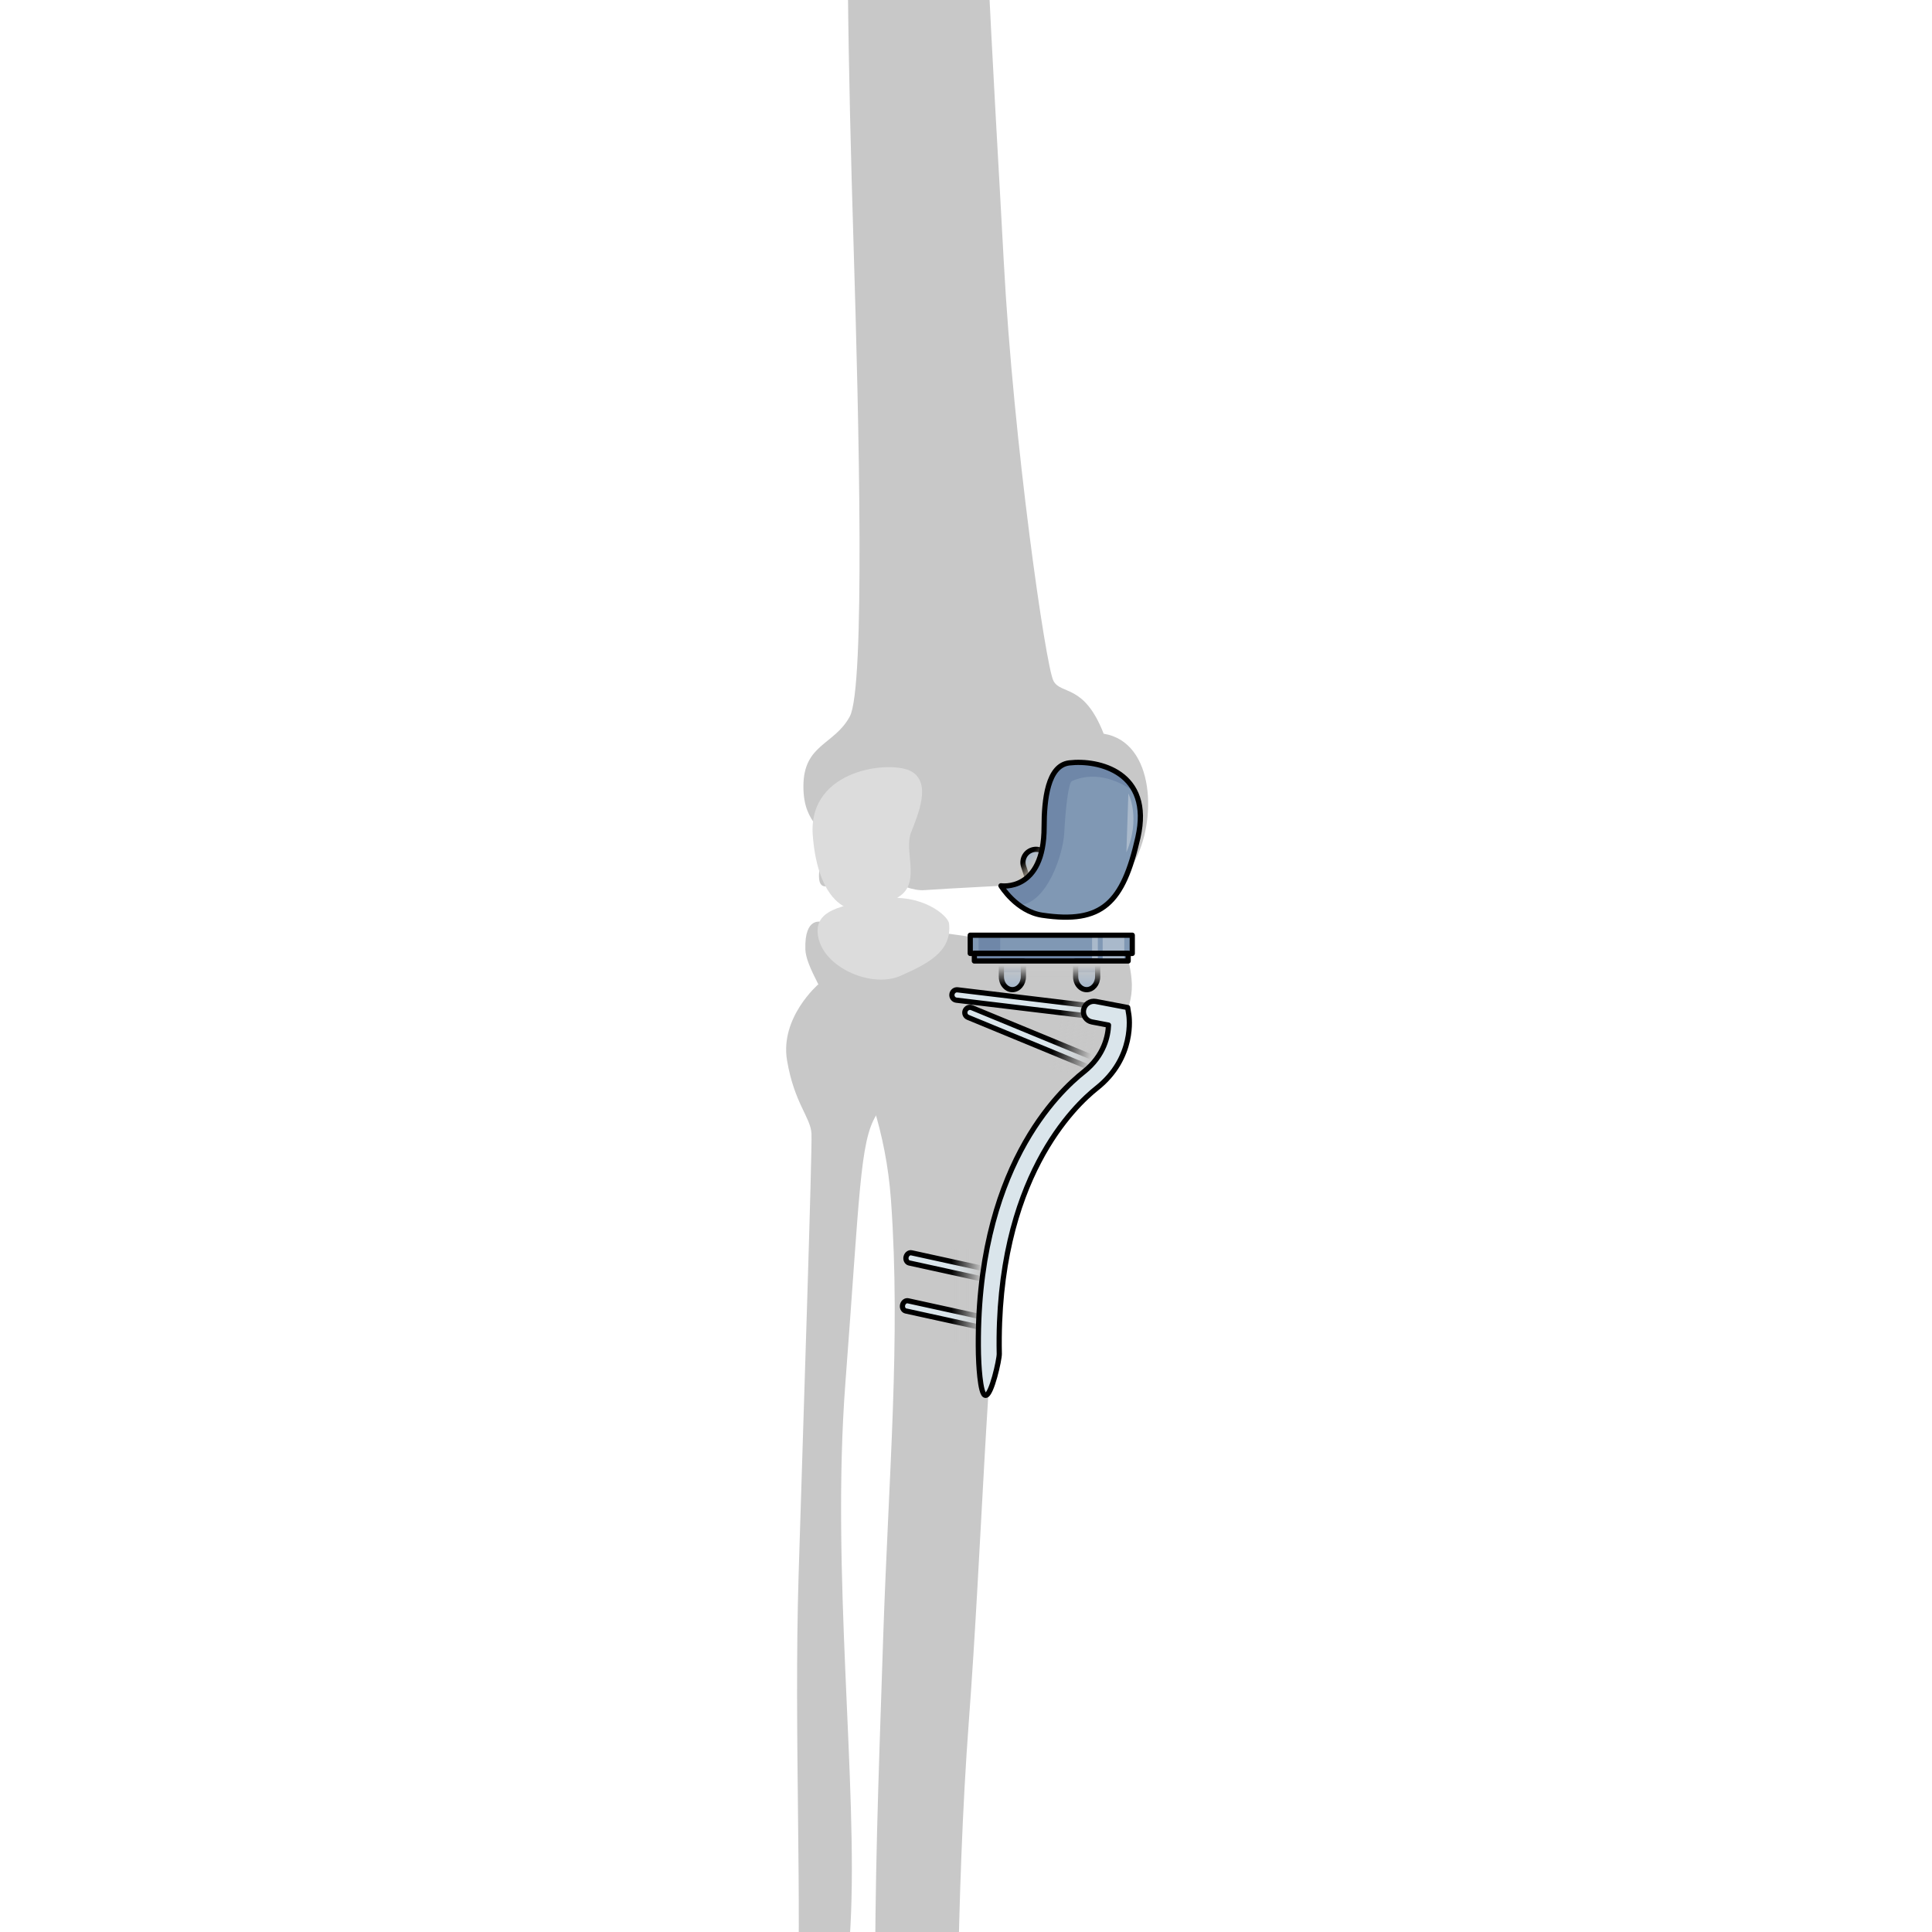<?xml version="1.0" encoding="utf-8"?>
<!-- Created by: Science Figures, www.sciencefigures.org, Generator: Science Figures Editor -->
<svg version="1.1" id="Camada_1" xmlns="http://www.w3.org/2000/svg" xmlns:xlink="http://www.w3.org/1999/xlink" 
	 width="800px" height="800px" viewBox="0 0 97.223 370.814" enable-background="new 0 0 97.223 370.814"
	 xml:space="preserve">
<g>
	<defs>
		<rect id="SVGID_1_" width="97.223" height="370.814"/>
	</defs>
	<clipPath id="SVGID_2_">
		<use xlink:href="#SVGID_1_"  overflow="visible"/>
	</clipPath>
	<g clip-path="url(#SVGID_2_)">
		<g>
			<g>
				<g>
					<g>
						<g>
							<path fill="#C8C8C8" d="M50.507-185.417c0,0-5.588,9.504-9.884,8.033c-4.299-1.474-3.666-2.954-5.26-4.341
								c-1.594-1.388-5.642-5.489-9.822-0.372c-4.181,5.12-3.284-12.472-6.308-9.167c-3.021,3.306-8.204,13.854-4.899,20.594
								c3.309,6.739,6.576,35.02,7.904,54.888c1.324,19.867,5.714,50.37,4.38,72.334c-1.337,21.969-0.599,57.225,0.422,90.779
								c1.021,33.555,2.25,84.676-0.737,90.189c-2.985,5.516-8.876,5.294-8.899,13.365c-0.024,8.07,4.955,7.525,3.737,12.617
								c-1.22,5.092-1.387,8.268,2.852,5.734c4.239-2.532,6.246-2.943,6.246-2.943s5.951,4.87,10.417,4.551
								c4.464-0.318,18.332-1.018,18.332-1.018s1.903,5.94,9.315,5.731c7.414-0.209,8.888-2.356,12.53-10.045
								c4.423-7.664,4.154-23.086-5.798-24.686c-3.772-9.684-8.175-7.402-9.642-10.148c-1.465-2.746-7.672-45.49-9.537-80.547
								c-1.866-35.055-5.284-86.316-4.079-117.342c1.204-31.021,0.127-57.415,0.127-57.415s7.604-2.236,8.531-9.415
								c0.92-7.179-4.822-11.577-4.822-11.577s9.342-15.635,13.164-19.288c3.825-3.652,10.571-1.444,8.113-8.555
								c-2.46-7.113-10.349-9.483-16.068-7.858C55.105-179.69,52.322-186.646,50.507-185.417z"/>
						</g>
						<path fill="none" stroke="#000000" stroke-linecap="round" stroke-linejoin="round" stroke-miterlimit="10" d="
							M65.394,149.161c0,0,5.302,0.516,7.915-2.301"/>
						<path fill="none" stroke="#000000" stroke-linecap="round" stroke-linejoin="round" stroke-miterlimit="10" d="
							M15.872-166.057c0.7,1.346,12.315,37.526,14.044,42.152c7.096,19.007,7.096,56.04,7.096,56.04"/>
						<path fill="none" stroke="#000000" stroke-linecap="round" stroke-linejoin="round" stroke-miterlimit="10" d="M55.41-145.681
							c0,0-4.202-1.752-6.703-3.632"/>
					</g>
					<g>
						<path fill="#EEE4D5" d="M35.889,562.65c0,0-6.351,2.635-5.501,7.92c0.849,5.289,5.031,7.867,7.132,6.176
							c2.102-1.69,1.55-5.841,3.553-7.815c2.003-1.973,3.586-4.969,1.194-6.206C39.871,561.489,38.903,561.812,35.889,562.65z"/>
						<path fill="#D8CCB9" d="M37.003,562.344l-0.784,1.252c0,0,5.379,0.312,2.933,3.83c-2.445,3.516-2.515,5.414-3.883,6.757
							c-1.035,1.014-2.95,0.099-3.822-0.408c1.615,3.039,4.455,4.271,6.073,2.972c2.102-1.69,1.55-5.841,3.553-7.815
							c2.003-1.973,3.586-4.969,1.194-6.206C40.198,561.655,39.186,561.755,37.003,562.344z"/>
						<path fill="none" stroke="#000000" stroke-linecap="round" stroke-linejoin="round" stroke-miterlimit="10" d="M35.889,562.65
							c0,0-6.351,2.635-5.501,7.92c0.849,5.289,5.031,7.867,7.132,6.176c2.102-1.69,1.55-5.841,3.553-7.815
							c2.003-1.973,3.586-4.969,1.194-6.206C39.871,561.489,38.903,561.812,35.889,562.65z"/>
						<path fill="#EEE4D5" d="M36.216,545.546c0,0-2.16,0.261-1.157,4.63c1.001,4.372,0.813,5.114,0.199,7.577
							c-0.613,2.463-1.703,4.011,2.105,5.599c3.809,1.584,2.754,2.668,4.762,3.722c2.011,1.057,3.602,0.347,4.792-4.982
							c1.184-5.33,0.078-6.556,1.854-9.521c1.774-2.965,3.558-3.33-0.901-5.425C43.412,545.052,40.072,544.678,36.216,545.546z"/>
						<path fill="#D8CCB9" d="M47.871,547.146c-1.592-0.747-3.034-1.265-4.416-1.6l-0.008,0.098c0,0,4.596,2.867,2.392,5.877
							c-2.205,3.01-1.843,6.835-1.304,9.947c0.538,3.111-2.889,3.8-8.511,1.07c-0.036,0.02-0.065,0.04-0.105,0.062
							c0.379,0.251,0.846,0.502,1.445,0.752c3.809,1.584,2.754,2.668,4.762,3.722c2.011,1.057,3.602,0.347,4.792-4.982
							c1.184-5.33,0.078-6.556,1.854-9.521C50.546,549.606,52.33,549.24,47.871,547.146z"/>
						<path fill="none" stroke="#000000" stroke-linecap="round" stroke-linejoin="round" stroke-miterlimit="10" d="
							M36.216,545.546c0,0-2.16,0.261-1.157,4.63c1.001,4.372,0.813,5.114,0.199,7.577c-0.613,2.463-1.703,4.011,2.105,5.599
							c3.809,1.584,2.754,2.668,4.762,3.722c2.011,1.057,3.602,0.347,4.792-4.982c1.184-5.33,0.078-6.556,1.854-9.521
							c1.774-2.965,3.558-3.33-0.901-5.425C43.412,545.052,40.072,544.678,36.216,545.546z"/>
						<path fill="#EEE4D5" d="M18.664,562.562c0,0-3.912-0.967-5.01,4.304c-1.099,5.268-0.08,7.901,1.643,7.756
							c1.726-0.146,4.406-5.204,5.367-6.891C21.625,566.046,21.923,563.683,18.664,562.562z"/>
						<path fill="#D8CCB9" d="M18.664,562.562c0,0-0.108-0.025-0.272-0.044l0,0c0,0,2.393,1.291,0,5.578
							c-2.393,4.283-3.041,4.986-5.041,4.366c0.3,1.506,1.024,2.237,1.946,2.159c1.726-0.146,4.406-5.204,5.367-6.891
							C21.625,566.046,21.923,563.683,18.664,562.562z"/>
						<path fill="none" stroke="#000000" stroke-linecap="round" stroke-linejoin="round" stroke-miterlimit="10" d="
							M18.664,562.562c0,0-3.912-0.967-5.01,4.304c-1.099,5.268-0.08,7.901,1.643,7.756c1.726-0.146,4.406-5.204,5.367-6.891
							C21.625,566.046,21.923,563.683,18.664,562.562z"/>
						<path fill="#EEE4D5" d="M5.546,561.903c0,0-2.952-0.968-3.923,2.592c-0.977,3.559-0.7,8.417,0.958,8.233
							c1.658-0.185,4.297-4.641,4.935-6.618C8.152,564.132,7.768,562.433,5.546,561.903z"/>
						<path fill="#D8CCB9" d="M5.546,561.903c0,0-0.175-0.057-0.445-0.091c-0.002,0.002,2.543,1.45,0.493,5.102
							c-1.227,2.188-2.14,4.575-4.436,3.459c0.193,1.443,0.656,2.441,1.423,2.356c1.658-0.185,4.297-4.641,4.935-6.618
							C8.152,564.132,7.768,562.433,5.546,561.903z"/>
						<path fill="none" stroke="#000000" stroke-linecap="round" stroke-linejoin="round" stroke-miterlimit="10" d="M5.546,561.903
							c0,0-2.952-0.968-3.923,2.592c-0.977,3.559-0.7,8.417,0.958,8.233c1.658-0.185,4.297-4.641,4.935-6.618
							C8.152,564.132,7.768,562.433,5.546,561.903z"/>
						<path fill="#EEE4D5" d="M-4.406,556.275c0,0-2.24-1.742-5.079,3.816c-2.838,5.559-1.276,6.102-0.57,6.4
							c0.702,0.3,4.681-2.869,6.204-4.57C-2.331,560.221-1.975,557.515-4.406,556.275z"/>
						<path fill="#D8CCB9" d="M-3.877,556.633c0.04,0.347-0.051,2.818-1.428,4.539c-1.408,1.765-3.111,3.965-5.793,3.309
							c-0.174,1.544,0.602,1.825,1.043,2.012c0.702,0.3,4.681-2.869,6.204-4.57C-2.461,560.365-2.072,557.974-3.877,556.633z"/>
						<path fill="none" stroke="#000000" stroke-linecap="round" stroke-linejoin="round" stroke-miterlimit="10" d="
							M-4.406,556.275c0,0-2.24-1.742-5.079,3.816c-2.838,5.559-1.276,6.102-0.57,6.4c0.702,0.3,4.681-2.869,6.204-4.57
							C-2.331,560.221-1.975,557.515-4.406,556.275z"/>
						<g>
							<path fill="#EEE4D5" d="M-15.215,551.521c0,0-2.098-1.771-3.46,0.82c-1.367,2.592-2.457,4.72-1.343,5.326
								c1.114,0.607,4.818-1.877,5.432-2.856C-13.975,553.838-13.265,553.056-15.215,551.521z"/>
							<path fill="#D8CCB9" d="M-15.215,551.521c0,0-0.066-0.058-0.184-0.137c0.01,0.012,1.167,1.562-0.832,3.293
								c-1.26,1.091-2.899,1.01-3.946,0.797c-0.396,1.071-0.449,1.862,0.159,2.193c1.114,0.607,4.818-1.877,5.432-2.856
								C-13.975,553.838-13.265,553.056-15.215,551.521z"/>
							<path fill="none" stroke="#000000" stroke-linecap="round" stroke-linejoin="round" stroke-miterlimit="10" d="
								M-15.215,551.521c0,0-2.098-1.771-3.46,0.82c-1.367,2.592-2.457,4.72-1.343,5.326c1.114,0.607,4.818-1.877,5.432-2.856
								C-13.975,553.838-13.265,553.056-15.215,551.521z"/>
						</g>
						<path fill="#EEE4D5" d="M-4.479,539.189c0,0-2.82-3.396-5.531,0.074c-2.714,3.472-4.417,8.936-6.122,9.772
							c-1.708,0.837-1.261,1.842,0.666,3.229c1.929,1.389,4.091-0.345,5.637-2.64c1.543-2.295,3.127-2.937,5.074-3.984
							C-2.806,544.594-1.724,542.006-4.479,539.189z"/>
						<path fill="#D8CCB9" d="M-4.479,539.189c0,0-0.072-0.082-0.189-0.201c0,0,1.98,3.621-1.156,4.928
							c-3.138,1.309-4.849,2.25-5.297,3.864c-0.449,1.609-2.38,4.958-5.934,1.997c-0.406,0.685,0.199,1.485,1.589,2.487
							c1.929,1.389,4.091-0.345,5.637-2.64c1.543-2.295,3.127-2.937,5.074-3.984C-2.806,544.594-1.724,542.006-4.479,539.189z"/>
						<path fill="none" stroke="#000000" stroke-linecap="round" stroke-linejoin="round" stroke-miterlimit="10" d="
							M-4.479,539.189c0,0-2.82-3.396-5.531,0.074c-2.714,3.472-4.417,8.936-6.122,9.772c-1.708,0.837-1.261,1.842,0.666,3.229
							c1.929,1.389,4.091-0.345,5.637-2.64c1.543-2.295,3.127-2.937,5.074-3.984C-2.806,544.594-1.724,542.006-4.479,539.189z"/>
						<path fill="#EEE4D5" d="M3.267,541.272c0,0-4.12-1.492-5.481,3.504c-1.364,4.996-1.042,6.395-2.544,8.176
							c-1.504,1.782-1.612,3.034,0.102,4.133c1.715,1.095,4.5,0.43,5.48-2.727c0.979-3.156,2.434-4.444,4.017-7.391
							C6.42,544.021,5.659,542.072,3.267,541.272z"/>
						<path fill="#D8CCB9" d="M3.706,541.461c0.252,0.393,1.515,2.603-0.315,5.412c-2.025,3.102-3.228,3.515-3.833,5.588
							c-0.603,2.068-1.506,4.797-5.43,2.529c-0.124,0.795,0.242,1.471,1.217,2.095c1.715,1.095,4.5,0.43,5.48-2.727
							c0.979-3.156,2.434-4.444,4.017-7.391C6.316,544.219,5.729,542.349,3.706,541.461z"/>
						<path fill="none" stroke="#000000" stroke-linecap="round" stroke-linejoin="round" stroke-miterlimit="10" d="M3.267,541.272
							c0,0-4.12-1.492-5.481,3.504c-1.364,4.996-1.042,6.395-2.544,8.176c-1.504,1.782-1.612,3.034,0.102,4.133
							c1.715,1.095,4.5,0.43,5.48-2.727c0.979-3.156,2.434-4.444,4.017-7.391C6.42,544.021,5.659,542.072,3.267,541.272z"/>
						<path fill="#EEE4D5" d="M15.336,541.341c0,0-3.158-2.965-4.681,1.558c-1.524,4.527-4.878,12.293-6.304,14.054
							c-1.427,1.761-0.969,5.953,1.739,5.898c2.708-0.057,4.102-6.518,5.06-10.01c0.952-3.487,2.509-3.3,4.646-5.585
							C17.937,544.973,17.996,543.376,15.336,541.341z"/>
						<path fill="#D8CCB9" d="M14.679,546.307c-2.347,2.47-6.113,5.539-6.14,8.941c-0.03,3.404-1.043,6.931-4.907,5.113
							c0.23,1.36,1.028,2.517,2.458,2.489c2.708-0.057,4.102-6.518,5.06-10.01c0.952-3.487,2.509-3.3,4.646-5.585
							c2.141-2.283,2.199-3.88-0.46-5.915C15.336,541.341,17.027,543.836,14.679,546.307z"/>
						<path fill="none" stroke="#000000" stroke-linecap="round" stroke-linejoin="round" stroke-miterlimit="10" d="
							M15.336,541.341c0,0-3.158-2.965-4.681,1.558c-1.524,4.527-4.878,12.293-6.304,14.054c-1.427,1.761-0.969,5.953,1.739,5.898
							c2.708-0.057,4.102-6.518,5.06-10.01c0.952-3.487,2.509-3.3,4.646-5.585C17.937,544.973,17.996,543.376,15.336,541.341z"/>
						<path fill="#EEE4D5" d="M25.377,540.526c0,0-4-0.198-3.772,3.943c0.231,4.14-1.181,8.211-3.098,11.09
							c-1.923,2.877-3.684,4.908-1.698,6.682c1.986,1.776,6,3.03,7.209-1.534c1.215-4.56,1.205-7.262,3.014-10.609
							C28.846,546.743,32.067,541.616,25.377,540.526z"/>
						<path fill="#D8CCB9" d="M24.019,560.707c1.215-4.56,1.205-7.262,3.014-10.609c1.645-3.038,4.414-7.522-0.046-9.154
							c0.186,0.247,1.39,2.067-0.172,5.852c-1.685,4.085-4.698,8.436-4.488,11.38c0.207,2.942-3.058,4.985-6.348,2.727
							c0.093,0.466,0.351,0.913,0.831,1.34C18.795,564.018,22.81,565.271,24.019,560.707z"/>
						<path fill="none" stroke="#000000" stroke-linecap="round" stroke-linejoin="round" stroke-miterlimit="10" d="
							M25.377,540.526c0,0-4-0.198-3.772,3.943c0.231,4.14-1.181,8.211-3.098,11.09c-1.923,2.877-3.684,4.908-1.698,6.682
							c1.986,1.776,6,3.03,7.209-1.534c1.215-4.56,1.205-7.262,3.014-10.609C28.846,546.743,32.067,541.616,25.377,540.526z"/>
						<path fill="#EEE4D5" d="M5.135,507.431c0,0-6.693,0.493-6.421,5.741c0.27,5.251,0.14,12.865-3.26,16.763
							c-3.404,3.902-5.513,5.791-4.064,7.713c1.453,1.926,6.674,3.359,8.167-0.722c1.493-4.078,2.624-9.098,4.377-12.469
							c1.759-3.371,4.411-11.151,4.316-13.781C8.157,508.043,8.256,507.136,5.135,507.431z"/>
						<path fill="#D8CCB9" d="M5.135,507.431c0,0-1.393,0.109-2.881,0.721c0.244-0.039,4.934-0.629,2.091,8.553
							c-2.915,9.431-5.928,16.76-5.867,18.181c0.061,1.42-3.331,4.607-7.317,0.473c-0.355,0.834-0.319,1.56,0.23,2.29
							c1.453,1.926,6.674,3.359,8.167-0.722c1.493-4.078,2.624-9.098,4.377-12.469c1.759-3.371,4.411-11.151,4.316-13.781
							C8.157,508.043,8.256,507.136,5.135,507.431z"/>
						<path fill="none" stroke="#000000" stroke-linecap="round" stroke-linejoin="round" stroke-miterlimit="10" d="M5.135,507.431
							c0,0-6.693,0.493-6.421,5.741c0.27,5.251,0.14,12.865-3.26,16.763c-3.404,3.902-5.513,5.791-4.064,7.713
							c1.453,1.926,6.674,3.359,8.167-0.722c1.493-4.078,2.624-9.098,4.377-12.469c1.759-3.371,4.411-11.151,4.316-13.781
							C8.157,508.043,8.256,507.136,5.135,507.431z"/>
						<path fill="#EEE4D5" d="M9.455,492.635c0,0-7.966,7.137-7.427,11.854c0.538,4.719,7.511,5.348,8.924,2.506
							c1.412-2.847,3.078-13.841,2.007-15.848C11.891,489.142,9.455,492.635,9.455,492.635z"/>
						<path fill="#D8CCB9" d="M9.455,492.635c0,0-0.493,0.441-1.223,1.177l-0.04,0.31c0,0,5.293,3.382,1.499,8.95
							c-3.469,5.086-6.897,0.329-7.471-0.538c-0.18,0.679-0.263,1.339-0.192,1.956c0.538,4.719,7.511,5.348,8.924,2.506
							c1.412-2.847,3.078-13.841,2.007-15.848C11.891,489.142,9.455,492.635,9.455,492.635z"/>
						<path fill="none" stroke="#000000" stroke-linecap="round" stroke-linejoin="round" stroke-miterlimit="10" d="M9.455,492.635
							c0,0-7.966,7.137-7.427,11.854c0.538,4.719,7.511,5.348,8.924,2.506c1.412-2.847,3.078-13.841,2.007-15.848
							C11.891,489.142,9.455,492.635,9.455,492.635z"/>
						<path fill="#EEE4D5" d="M16.935,491.6c0,0-2.07,15.417-1.494,16.528c0.577,1.114,7.737,1.788,9.18-2.448
							c1.44-4.234,2.374-9.245,1.2-13.278C24.643,488.37,16.935,491.6,16.935,491.6z"/>
						<path fill="#D8CCB9" d="M23.842,502.159c-2.137,4.547-8.307,2.085-8.348,2.069c-0.166,2.025-0.224,3.575-0.054,3.899
							c0.577,1.114,7.737,1.788,9.18-2.448c1.44-4.234,2.374-9.245,1.2-13.278c-0.12-0.405-0.316-0.721-0.554-0.991l-3.558,0.694
							C21.709,492.104,25.982,497.594,23.842,502.159z"/>
						<path fill="none" stroke="#000000" stroke-linecap="round" stroke-linejoin="round" stroke-miterlimit="10" d="M16.935,491.6
							c0,0-2.07,15.417-1.494,16.528c0.577,1.114,7.737,1.788,9.18-2.448c1.44-4.234,2.374-9.245,1.2-13.278
							C24.643,488.37,16.935,491.6,16.935,491.6z"/>
						<path fill="#EEE4D5" d="M26.812,492.279c0,0-2.599,14.096-1.387,15.37c1.214,1.279,8.466,2.039,11.54,1.044
							c3.077-0.997,4.791-10.396,4.751-13.157C41.678,492.772,28.026,490.515,26.812,492.279z"/>
						<path fill="#D8CCB9" d="M40.919,494.381l-0.497-0.329c-1.853-1.066-5.36-1.914-8.364-2.245l0.404,2.525
							c0,0,6.799,3.658,3.541,9.489c-3.256,5.831-10.544-0.952-10.544-0.952l-0.229,0.397c-0.191,2.2-0.198,3.971,0.194,4.383
							c1.214,1.279,8.466,2.039,11.54,1.044c3.077-0.997,4.791-10.396,4.751-13.157c0.003-0.011-0.002-0.024-0.005-0.035
							l-0.779-1.111C40.929,494.387,40.924,494.384,40.919,494.381z"/>
						<path fill="none" stroke="#000000" stroke-linecap="round" stroke-linejoin="round" stroke-miterlimit="10" d="
							M26.812,492.279c0,0-2.599,14.096-1.387,15.37c1.214,1.279,8.466,2.039,11.54,1.044c3.077-0.997,4.791-10.396,4.751-13.157
							C41.678,492.772,28.026,490.515,26.812,492.279z"/>
						<path fill="#EEE4D5" d="M41.472,500.236c0,0-5.28,7.431-3.463,10.778c1.816,3.35,9.05,7.507,11.166,3.238
							c2.119-4.267,2.069-13.293-0.129-14.554C46.85,498.44,41.472,500.236,41.472,500.236z"/>
						<path fill="#D8CCB9" d="M49.175,514.253c2.119-4.267,2.069-13.293-0.129-14.554c-1.025-0.589-2.738-0.509-4.277-0.258
							l-1.662,1.353c0,0,8.327,3.686,5.732,9.301c-2.595,5.614-10.641,0.854-10.654-2.288c-0.144,0.063-0.274,0.128-0.415,0.191
							c-0.221,1.137-0.204,2.199,0.239,3.017C39.826,514.364,47.06,518.521,49.175,514.253z"/>
						<path fill="none" stroke="#000000" stroke-linecap="round" stroke-linejoin="round" stroke-miterlimit="10" d="
							M41.472,500.236c0,0-5.28,7.431-3.463,10.778c1.816,3.35,9.05,7.507,11.166,3.238c2.119-4.267,2.069-13.293-0.129-14.554
							C46.85,498.44,41.472,500.236,41.472,500.236z"/>
						<path fill="#EE8074" d="M20.17,461.785c0,0-5.51,3.814-1.48,7.163c4.032,3.35,13.317,0.912,17.491,1.578
							c4.17,0.666,7.215,6.432,10.376,6.619c3.162,0.189,4.711-2.278,5.803-6.726C54.648,461.116,28.753,456.999,20.17,461.785z"/>
						<path fill="#E1634E" d="M36.553,460.166l0.216,3.838c0,0,12.996,1.502,10.715,7.532c-0.922,2.423-2.828,3.235-4.785,3.352
							c1.322,1.193,2.584,2.183,3.859,2.258c3.162,0.189,4.711-2.278,5.803-6.726C53.701,464.979,45.394,461.315,36.553,460.166z"/>
						<path fill="none" stroke="#000000" stroke-linecap="round" stroke-linejoin="round" stroke-miterlimit="10" d="M20.17,461.785
							c0,0-5.51,3.814-1.48,7.163c4.032,3.35,13.317,0.912,17.491,1.578c4.17,0.666,7.215,6.432,10.376,6.619
							c3.162,0.189,4.711-2.278,5.803-6.726C54.648,461.116,28.753,456.999,20.17,461.785z"/>
						<path fill="#EEE4D5" d="M17.154,496.91c0,0,5.048-3.196,7.237-1.216c2.187,1.98,4.491,1.061,7.267-0.472
							c2.78-1.533,5.558,1.302,7.832,2.414c2.273,1.108,8.679,1.846,12.367-2.08c3.69-3.925,2.791-3.347-2.151-9.551
							c-4.941-6.204-25.5-3.6-25.877-3.537c-0.382,0.065-8.184,5.32-8.239,5.648c-0.056,0.33,1.184,9.617,1.184,9.617"/>
						<path fill="#D8CCB9" d="M49.706,486.006c-0.113-0.146-0.249-0.283-0.382-0.418l-4.824,0.415c0,0,8.979,6.267,1.721,8.81
							c-7.249,2.546-7.88-2.907-13.106-1.855c-5.222,1.052-8.025,1.796-10.555,1.135c-2.53-0.664-2.309-7.177-0.509-9.811
							c-0.896,0.288-1.726,0.616-2.524,0.952c-1.981,1.353-3.909,2.722-3.936,2.885c-0.056,0.33,1.184,9.617,1.184,9.617l0.38-0.824
							c0,0,5.048-3.196,7.237-1.216c2.187,1.98,4.491,1.061,7.267-0.472c2.78-1.533,5.558,1.302,7.832,2.414
							c2.273,1.108,8.679,1.846,12.367-2.08C55.547,491.632,54.648,492.21,49.706,486.006z"/>
						<path fill="none" stroke="#000000" stroke-linecap="round" stroke-linejoin="round" stroke-miterlimit="10" d="M17.154,496.91
							c0,0,5.048-3.196,7.237-1.216c2.187,1.98,4.491,1.061,7.267-0.472c2.78-1.533,5.558,1.302,7.832,2.414
							c2.273,1.108,8.679,1.846,12.367-2.08c3.69-3.925,2.791-3.347-2.151-9.551c-4.941-6.204-25.5-3.6-25.877-3.537
							c-0.382,0.065-8.184,5.32-8.239,5.648c-0.056,0.33,1.184,9.617,1.184,9.617"/>
						<path fill="#EEE4D5" d="M14.13,474.576c0,0-1.473,3.164-0.665,6.545c0.806,3.383-0.55,6.595-1.571,9.323
							c-1.021,2.732-3.557,12.111,1.354,10.964c4.907-1.145,5.472-13.922,9.244-14.023c3.773-0.1,7.965-0.06,10.185-1.713
							c2.218-1.651,4.215-2.762,7.119-2.064c2.905,0.699,11.11,7.419,12.369,4.223c1.257-3.194-4.315-9.669-8.958-12.326
							C38.568,472.851,22.051,465.427,14.13,474.576z"/>
						<path fill="#D8CCB9" d="M22.492,487.385c3.773-0.1,7.965-0.06,10.185-1.713c2.218-1.651,4.215-2.762,7.119-2.064
							c2.905,0.699,11.11,7.419,12.369,4.223c1.257-3.194-4.315-9.669-8.958-12.326c-1.077-0.617-2.809-1.492-4.915-2.358
							l-1.088,0.532c0,0,6.351,3.62-0.802,6.675c-7.147,3.058-11.341,2.11-15.036,3.647c-3.697,1.535-3.034,13.735-10.26,11.433
							c-0.196,0.035-0.363,0.084-0.546,0.126c-0.536,3.267-0.338,6.554,2.687,5.848C18.155,500.264,18.719,487.486,22.492,487.385z"
							/>
						<path fill="none" stroke="#000000" stroke-linecap="round" stroke-linejoin="round" stroke-miterlimit="10" d="M14.13,474.576
							c0,0-1.473,3.164-0.665,6.545c0.806,3.383-0.55,6.595-1.571,9.323c-1.021,2.732-3.557,12.111,1.354,10.964
							c4.907-1.145,5.472-13.922,9.244-14.023c3.773-0.1,7.965-0.06,10.185-1.713c2.218-1.651,4.215-2.762,7.119-2.064
							c2.905,0.699,11.11,7.419,12.369,4.223c1.257-3.194-4.315-9.669-8.958-12.326C38.568,472.851,22.051,465.427,14.13,474.576z"
							/>
						<path fill="#EEE4D5" d="M40.648,512.43c0,0-5.879,1.188-5.299,5.237c0.583,4.051,2.316,19.574,1.005,21.976
							c-1.31,2.403-2.885,5.089-1.23,6.652c1.653,1.563,3.428-0.307,7.963-0.45c4.535-0.143,6.025,2.697,7.311,0.598
							c1.282-2.097-1.518-3.394-1.633-6.97c-0.113-3.574,1.006-12.757,1.485-18.062C50.731,516.104,52.081,512.727,40.648,512.43z"
							/>
						<path fill="#D8CCB9" d="M50.397,546.442c1.282-2.097-1.518-3.394-1.633-6.97c-0.113-3.574,1.006-12.757,1.485-18.062
							c0.482-5.306,1.831-8.684-9.601-8.98c0,0-0.963,0.199-2.069,0.696c0,0,10.419-1.399,9.427,6.174
							c-0.986,7.577-6.416,16.779-3.266,20.06c3.153,3.278,5.357,6.709-10.297,4.988c0.011,0.293,0.027,0.555,0.043,0.825
							c0.093,0.414,0.291,0.796,0.638,1.122c1.653,1.563,3.428-0.307,7.963-0.45C47.622,545.702,49.112,548.542,50.397,546.442z"/>
						<path fill="none" stroke="#000000" stroke-linecap="round" stroke-linejoin="round" stroke-miterlimit="10" d="M40.648,512.43
							c0,0-5.879,1.188-5.299,5.237c0.583,4.051,2.316,19.574,1.005,21.976c-1.31,2.403-2.885,5.089-1.23,6.652
							c1.653,1.563,3.428-0.307,7.963-0.45c4.535-0.143,6.025,2.697,7.311,0.598c1.282-2.097-1.518-3.394-1.633-6.97
							c-0.113-3.574,1.006-12.757,1.485-18.062C50.731,516.104,52.081,512.727,40.648,512.43z"/>
						<path fill="#EEE4D5" d="M29.956,507.159c-2.369,0.04-5.435-0.455-5.184,7.709c0.255,8.162,2.567,11.544,0.772,16.114
							c-1.802,4.573-6.053,11.223-3.371,12.696c2.682,1.472,2.259-1.24,4.827,0.222c2.567,1.46,4.363,1.746,5.162-0.641
							c0.799-2.387-0.088-7.91,0.477-14.176C33.205,522.822,44.287,506.924,29.956,507.159z"/>
						<path fill="#D8CCB9" d="M30.507,507.171c0.94,0.44,6.105,3.108,4.608,7.718c-1.646,5.062-5.404,8.93-4.945,14.384
							c0.461,5.446,3.451,16.239-8.783,13.288c0.108,0.486,0.348,0.877,0.786,1.118c2.682,1.472,2.259-1.24,4.827,0.222
							c2.567,1.46,4.363,1.746,5.162-0.641c0.799-2.387-0.088-7.91,0.477-14.176C33.197,522.908,43.969,507.366,30.507,507.171z"/>
						<path fill="none" stroke="#000000" stroke-linecap="round" stroke-linejoin="round" stroke-miterlimit="10" d="
							M29.956,507.159c-2.371-0.01-5.435-0.455-5.184,7.709c0.255,8.162,2.567,11.544,0.772,16.114
							c-1.802,4.573-6.053,11.223-3.371,12.696c2.682,1.472,2.259-1.24,4.827,0.222c2.567,1.46,4.363,1.746,5.162-0.641
							c0.799-2.387-0.088-7.91,0.477-14.176C33.205,522.822,44.26,507.226,29.956,507.159z"/>
						<path fill="#EEE4D5" d="M19.892,507.189c0,0-5.024-1.148-5.82,5.648c-0.798,6.801,0.6,12.635-1.05,18.74
							c-1.65,6.102-4.366,7.785-3.155,10.597s6.837,4.397,8.21,2.364c1.375-2.038,1.473-9.208,2.202-14.235
							c0.727-5.031,3.587-14.265,3.637-17.424C23.969,509.721,25.447,507.417,19.892,507.189z"/>
						<path fill="#D8CCB9" d="M18.077,544.539c1.375-2.038,1.473-9.208,2.202-14.235c0.727-5.031,3.587-14.265,3.637-17.424
							c0.054-3.159,1.531-5.463-4.024-5.69c0,0-0.307-0.068-0.779-0.072c0.013,0.004,4.97,1.214,2.512,9.039
							c-2.463,7.836-4.452,12.754-3.661,17.43c0.788,4.675-0.716,11.669-8.097,8.589C11.078,544.986,16.704,546.572,18.077,544.539z
							"/>
						<path fill="none" stroke="#000000" stroke-linecap="round" stroke-linejoin="round" stroke-miterlimit="10" d="
							M19.892,507.189c0,0-5.024-1.148-5.82,5.648c-0.798,6.801,0.6,12.635-1.05,18.74c-1.65,6.102-4.366,7.785-3.155,10.597
							s6.837,4.397,8.21,2.364c1.375-2.038,1.473-9.208,2.202-14.235c0.727-5.031,3.587-14.265,3.637-17.424
							C23.969,509.721,26.147,508.183,19.892,507.189z"/>
						<path fill="#EEE4D5" d="M9.067,507.756c0,0-4.284-0.539-4.119,8.812c0.162,9.354-1.453,14.072-3.086,17.94
							c-1.63,3.866-2.268,7.881,1.282,8.094c3.554,0.214,5.019-0.81,6.365-10.646c1.345-9.839,3.542-12.743,4.309-15.212
							C14.584,514.275,15.398,507.942,9.067,507.756z"/>
						<path fill="#D8CCB9" d="M9.322,507.781l-0.723,0.002H8.595c0,0,5.699,2.824,3.694,7.59c-2.011,4.768-4.87,10.591-4.757,15.891
							c0.118,5.297-1.397,11.651-6.972,8.415c0.013,1.643,0.718,2.812,2.583,2.923c3.554,0.214,5.019-0.81,6.365-10.646
							c1.345-9.839,3.542-12.743,4.309-15.212C14.573,514.312,15.358,508.135,9.322,507.781z"/>
						<path fill="none" stroke="#000000" stroke-linecap="round" stroke-linejoin="round" stroke-miterlimit="10" d="M9.067,507.756
							c0,0-4.284-0.539-4.119,8.812c0.162,9.354-1.453,14.072-3.086,17.94c-1.63,3.866-2.268,7.881,1.282,8.094
							c3.554,0.214,5.019-0.81,6.365-10.646c1.345-9.839,3.542-12.743,4.309-15.212C14.584,514.275,15.398,507.942,9.067,507.756z"
							/>
						<g>
							<path fill="#EEE4D5" d="M30.887,465.991c-3.388-0.148-7.772,5.606-11.39,9.708c-3.618,4.104-13.548,18.203-10.539,29.383
								c3.01,11.179,6.585,9.284,15.679,9.596c9.096,0.309,14.974,3.735,16.853-5.124c1.884-8.863,4.213-10.678,1.587-17.571
								c-2.626-6.891-7.994-9.082-7.66-14.503C35.754,472.055,38.282,466.319,30.887,465.991z"/>
							<path fill="#D8CCB9" d="M41.491,509.554c1.009-4.75,2.139-7.474,2.573-10.044c-0.505,0.62-1.039,1.317-1.61,2.15
								c-0.963,1.407-2.223,3.378-3.875,3.853c-1.371,0.393-2.835-0.575-3.929-1.334c-3.501-2.428-7.862-4.275-11.588-1.076
								c-1.628,1.399-3.584,2.582-5.653,2.852c-1.637,0.216-4.624-0.123-5.556-1.811c-1.049-1.887,0.54-4.468,1.467-6.059
								c1.365-2.348,2.908-4.851,4.848-6.681c1.77-1.669,2.942-3.524,3.762-5.957c0.737-2.18,1.852-6.101,0.31-8.062
								c-1.992-2.538,2.322-7.234,2.322-7.234l-0.261,0.102c-1.65,1.737-3.295,3.734-4.803,5.448
								c-3.618,4.104-13.548,18.203-10.539,29.383c3.01,11.179,6.585,9.284,15.679,9.596
								C33.733,514.986,39.611,518.413,41.491,509.554z"/>
							<path fill="none" stroke="#000000" stroke-linecap="round" stroke-linejoin="round" stroke-miterlimit="10" d="
								M30.887,465.991c-3.388-0.148-7.772,5.606-11.39,9.708c-3.618,4.104-13.548,18.203-10.539,29.383
								c3.01,11.179,6.585,9.284,15.679,9.596c9.096,0.309,14.974,3.735,16.853-5.124c1.884-8.863,4.213-10.678,1.587-17.571
								c-2.626-6.891-7.994-9.082-7.66-14.503C35.754,472.055,38.282,466.319,30.887,465.991z"/>
						</g>
					</g>
					<g>
						<path fill="#C8C8C8" d="M20.943,176.987c0,0-3.357-1.224-3.165,5.227c0.193,6.449,14.531,21.49,16.435,48.133
							c1.905,26.643-0.45,52.537-1.501,84.063c-1.051,31.524-1.565,44.898-1.566,70.542c0,25.647-1.983,49.736-6.644,55.658
							c-4.662,5.925-10.008,12.335-7.127,17.767c2.878,5.436,9.612,3.381,9.612,3.381s4.528,2.708,10.475,1.154
							c5.945-1.548,7.515-0.833,11.68,3.207c4.163,4.039,4.7,5.668,6.814,2.77c2.116-2.901,2.599-11.771-0.777-19.691
							c-3.376-7.921-7.868-11.486-8.153-28.547c-0.289-17.063-0.366-57.007,2.127-90.241c2.495-33.236,3.451-71.204,6.24-89.521
							c2.789-18.316,12.164-31.26,17.502-37.033c5.335-5.771,7.986-10.68,7.497-15.87c-0.485-5.192-1.766-8.201-12.316-6.81
							c-10.307-0.739-14.415-0.556-14.415-0.556s-10.707-2.295-13.636-1.434C37.095,180.05,26.645,173.862,20.943,176.987z"/>
						<path fill="#C8C8C8" d="M20.269,188.917c0,0-7.395,6.366-6.006,14.607c1.397,8.244,4.539,10.936,4.692,14.071
							c0.155,3.136-1.548,54.806-2.472,84.693c-0.922,29.888,0.744,65.211-0.35,84.674c-1.096,19.468-1.753,48.339-4.915,59.501
							c-3.163,11.161-5.446,19.897-1.349,23.013c4.094,3.117,9.796-1.674,12.158-5.808c2.359-4.135,5.941-18.615,2.976-25.126
							c-2.963-6.51-0.021-41.835,1.438-68.967c1.461-27.136-3.748-67.771-0.978-104.15c2.767-36.382,2.779-46.228,5.88-51.325
							c3.103-5.102,1.601-15.645,1.601-15.645L20.269,188.917z"/>
						<path fill="#DCDCDC" d="M45.359,177.247c-0.159-1.483-5.252-5.887-12.942-4.721c-7.688,1.171-13.56,2.092-12.06,7.786
							c1.498,5.697,10.398,9.337,15.697,6.977C41.353,184.929,45.937,182.62,45.359,177.247z"/>
						<path fill="#DCDCDC" d="M36.021,171.905c3.83-2.795,0.656-8.576,2.04-12.119c1.386-3.541,3.93-9.465,0.109-11.702
							c-3.819-2.239-19.938-0.618-18.969,12.249C20.17,173.197,26.648,178.749,36.021,171.905z"/>
					</g>
				</g>
				<g>
					<g>
						<rect x="49.428" y="179.496" fill="#8098B4" width="31.098" height="3.5"/>
						<rect x="50.217" y="182.996" fill="#6F87A8" width="29.519" height="1.45"/>
						<path fill="#A9B9CB" d="M59.627,184.446v3.001c0.001,1.381-0.945,2.5-2.112,2.501c-0.339,0-0.66-0.095-0.943-0.263
							c-0.694-0.409-1.171-1.257-1.171-2.236l0-3.003H59.627z"/>
						<path fill="#A9B9CB" d="M73.881,184.446l0.001,3.001c0.001,1.381-0.945,2.5-2.112,2.501c-0.339,0-0.66-0.095-0.943-0.263
							c-0.694-0.409-1.17-1.257-1.17-2.236l-0.001-3.003H73.881z"/>
						<rect x="74.843" y="179.496" fill="#A9B9CB" width="4.148" height="4.95"/>
						<rect x="51.024" y="179.496" fill="#6F87A8" width="4.147" height="4.95"/>
						<rect x="72.811" y="179.496" fill="#A9B9CB" width="1.105" height="4.95"/>
						
							<rect x="49.428" y="179.496" fill="none" stroke="#000000" stroke-linecap="round" stroke-linejoin="round" stroke-miterlimit="10" width="31.098" height="3.5"/>
						<rect x="69.657" y="184.446" fill="#8098B4" width="4.224" height="2.164"/>
						<rect x="55.402" y="184.446" fill="#8098B4" width="4.226" height="2.164"/>
						<path fill="none" stroke="#000000" stroke-linecap="round" stroke-linejoin="round" stroke-miterlimit="10" d="
							M59.627,184.446v3.001c0.001,1.381-0.945,2.5-2.112,2.501c-0.339,0-0.66-0.095-0.943-0.263
							c-0.694-0.409-1.171-1.257-1.171-2.236l0-3.003H59.627z"/>
						<path fill="none" stroke="#000000" stroke-linecap="round" stroke-linejoin="round" stroke-miterlimit="10" d="
							M73.881,184.446l0.001,3.001c0.001,1.381-0.945,2.5-2.112,2.501c-0.339,0-0.66-0.095-0.943-0.263
							c-0.694-0.409-1.17-1.257-1.17-2.236l-0.001-3.003H73.881z"/>
						
							<linearGradient id="SVGID_3_" gradientUnits="userSpaceOnUse" x1="-14492.541" y1="185.317" x2="-14492.541" y2="189.07" gradientTransform="matrix(-1 0 0 1 -14427.565 0)">
							<stop  offset="0" style="stop-color:#C8C8C8"/>
							<stop  offset="1" style="stop-color:#C8C8C8;stop-opacity:0"/>
						</linearGradient>
						<rect x="54.32" y="184.446" fill="url(#SVGID_3_)" width="21.312" height="6.425"/>
						
							<rect x="50.217" y="182.996" fill="none" stroke="#000000" stroke-linecap="round" stroke-linejoin="round" stroke-miterlimit="10" width="29.519" height="1.45"/>
					</g>
					<g>
						<path fill="#A9B9CB" d="M61.125,170.737l-1.454-4.442c-0.429-1.312,0.286-2.724,1.598-3.154
							c1.312-0.43,2.724,0.286,3.154,1.598l0.932,2.847C64.402,168.746,63.043,169.913,61.125,170.737z"/>
						<path fill="none" stroke="#000000" stroke-linecap="round" stroke-linejoin="round" stroke-miterlimit="10" d="
							M61.125,170.737l-1.454-4.442c-0.429-1.312,0.286-2.724,1.598-3.154c1.312-0.43,2.724,0.286,3.154,1.598l0.932,2.847
							C64.402,168.746,63.043,169.913,61.125,170.737z"/>
						<path fill="#8098B4" d="M68.431,146.424c5.615-0.657,16.015,1.752,13.17,14.338c-2.847,12.583-6.856,16.603-18.338,14.9
							c-4.974-0.738-7.944-5.648-7.944-5.648s8.286,1.1,8.286-11.29C63.606,153.51,64.283,146.908,68.431,146.424z"/>
						
							<linearGradient id="SVGID_4_" gradientUnits="userSpaceOnUse" x1="-14009.034" y1="-885.415" x2="-14005.625" y2="-887.811" gradientTransform="matrix(-0.989 -0.147 -0.147 0.989 -13924.75 -1013.958)">
							<stop  offset="0" style="stop-color:#D8CCB9"/>
							<stop  offset="0.852" style="stop-color:#D8CCB9;stop-opacity:0"/>
						</linearGradient>
						<path fill="url(#SVGID_4_)" d="M64.958,162.93c-0.548,3.69-3.065,5.871-5.242,7.093l-2.03-5.644l4.029-3.375L64.958,162.93z"
							/>
						<path fill="#6F87A8" d="M63.606,158.723c0-5.213,0.677-11.815,4.825-12.299c3.952-0.462,10.267,0.601,12.674,5.653
							c-2.519-1.836-7.226-4.341-12.153-2.17c-0.715,0.315-1.247,5.528-1.491,10.049c-0.205,3.792-3.136,13.192-8.431,13.752
							c-1.038-0.173-3.71-3.695-3.71-3.695S63.606,171.295,63.606,158.723z"/>
						<path fill="none" stroke="#000000" stroke-linecap="round" stroke-linejoin="round" stroke-miterlimit="10" d="
							M68.431,146.424c5.615-0.657,16.015,1.752,13.17,14.338c-2.847,12.583-6.856,16.603-18.338,14.9
							c-4.974-0.738-7.944-5.648-7.944-5.648s8.286,1.282,8.286-11.29C63.606,153.51,64.283,146.908,68.431,146.424z"/>
						<path fill="#A9B9CB" d="M79.773,152.295c0,0,2.437,4.677-0.378,11.307L79.773,152.295z"/>
					</g>
				</g>
				<g>
					<g>
						<path fill="#DAE5EB" stroke="#000000" stroke-linecap="round" stroke-linejoin="round" stroke-miterlimit="10" d="
							M48.98,195.259l24.18,9.976c0.498,0.206,1.072-0.042,1.283-0.553c0.21-0.51-0.022-1.091-0.52-1.296l-24.18-9.976
							c-0.498-0.206-1.072,0.042-1.283,0.552C48.249,194.473,48.482,195.054,48.98,195.259z"/>
						<path fill="#DAE5EB" stroke="#000000" stroke-linecap="round" stroke-linejoin="round" stroke-miterlimit="10" d="
							M37.701,242.403l15.929,3.487c0.457,0.117,0.938-0.224,1.074-0.759c0.137-0.536-0.125-1.063-0.584-1.179l-15.927-3.488
							c-0.459-0.118-0.939,0.224-1.076,0.756C36.982,241.757,37.243,242.287,37.701,242.403z"/>
						<path fill="#DAE5EB" stroke="#000000" stroke-linecap="round" stroke-linejoin="round" stroke-miterlimit="10" d="
							M37.031,251.613l15.928,3.487c0.458,0.116,0.939-0.223,1.075-0.758c0.136-0.536-0.126-1.064-0.584-1.18l-15.928-3.488
							c-0.458-0.118-0.938,0.224-1.075,0.757C36.311,250.967,36.572,251.497,37.031,251.613z"/>
						<path fill="#DAE5EB" stroke="#000000" stroke-linecap="round" stroke-linejoin="round" stroke-miterlimit="10" d="
							M46.758,191.966l25.97,3.124c0.535,0.064,1.021-0.328,1.088-0.876c0.067-0.548-0.314-1.046-0.849-1.11l-25.971-3.123
							c-0.535-0.065-1.021,0.328-1.087,0.876C45.843,191.405,46.223,191.903,46.758,191.966z"/>
					</g>
					
						<linearGradient id="SVGID_5_" gradientUnits="userSpaceOnUse" x1="-10712.013" y1="248.599" x2="-10706.158" y2="248.599" gradientTransform="matrix(-1 0 0 1 -10660.332 0)">
						<stop  offset="0" style="stop-color:#C8C8C8"/>
						<stop  offset="1" style="stop-color:#C8C8C8;stop-opacity:0"/>
					</linearGradient>
					<rect x="45.218" y="239.636" fill="url(#SVGID_5_)" width="8.17" height="17.925"/>
					
						<linearGradient id="SVGID_6_" gradientUnits="userSpaceOnUse" x1="-9874.522" y1="-873.733" x2="-9867.705" y2="-873.733" gradientTransform="matrix(-1.091 -0.22 -0.196 0.974 -10871.362 -1120.747)">
						<stop  offset="0" style="stop-color:#C8C8C8"/>
						<stop  offset="1" style="stop-color:#C8C8C8;stop-opacity:0"/>
					</linearGradient>
					<polygon fill="url(#SVGID_6_)" points="64.608,205.143 74.986,207.235 77.834,193.103 67.457,191.011 					"/>
					<path fill="#DAE5EB" stroke="#000000" stroke-linecap="round" stroke-linejoin="round" stroke-miterlimit="10" d="
						M52.354,267.813c0.014,0,0.027,0,0.041,0c1.104-0.022,2.625-6.851,2.603-7.955c-0.677-33.637,14.708-47.831,18.712-51.006
						c7.386-5.858,6.208-13.755,6.154-14.088l-0.223-1.384l-6.122-1.167c-1.088-0.195-2.133,0.506-2.339,1.591
						c-0.206,1.085,0.505,2.132,1.59,2.339l3.193,0.608c-0.076,1.998-0.79,5.834-4.739,8.966
						c-4.59,3.641-20.942,18.602-20.225,54.221C51.021,261.029,51.268,267.813,52.354,267.813z"/>
				</g>
			</g>
		</g>
	</g>
</g>
</svg>